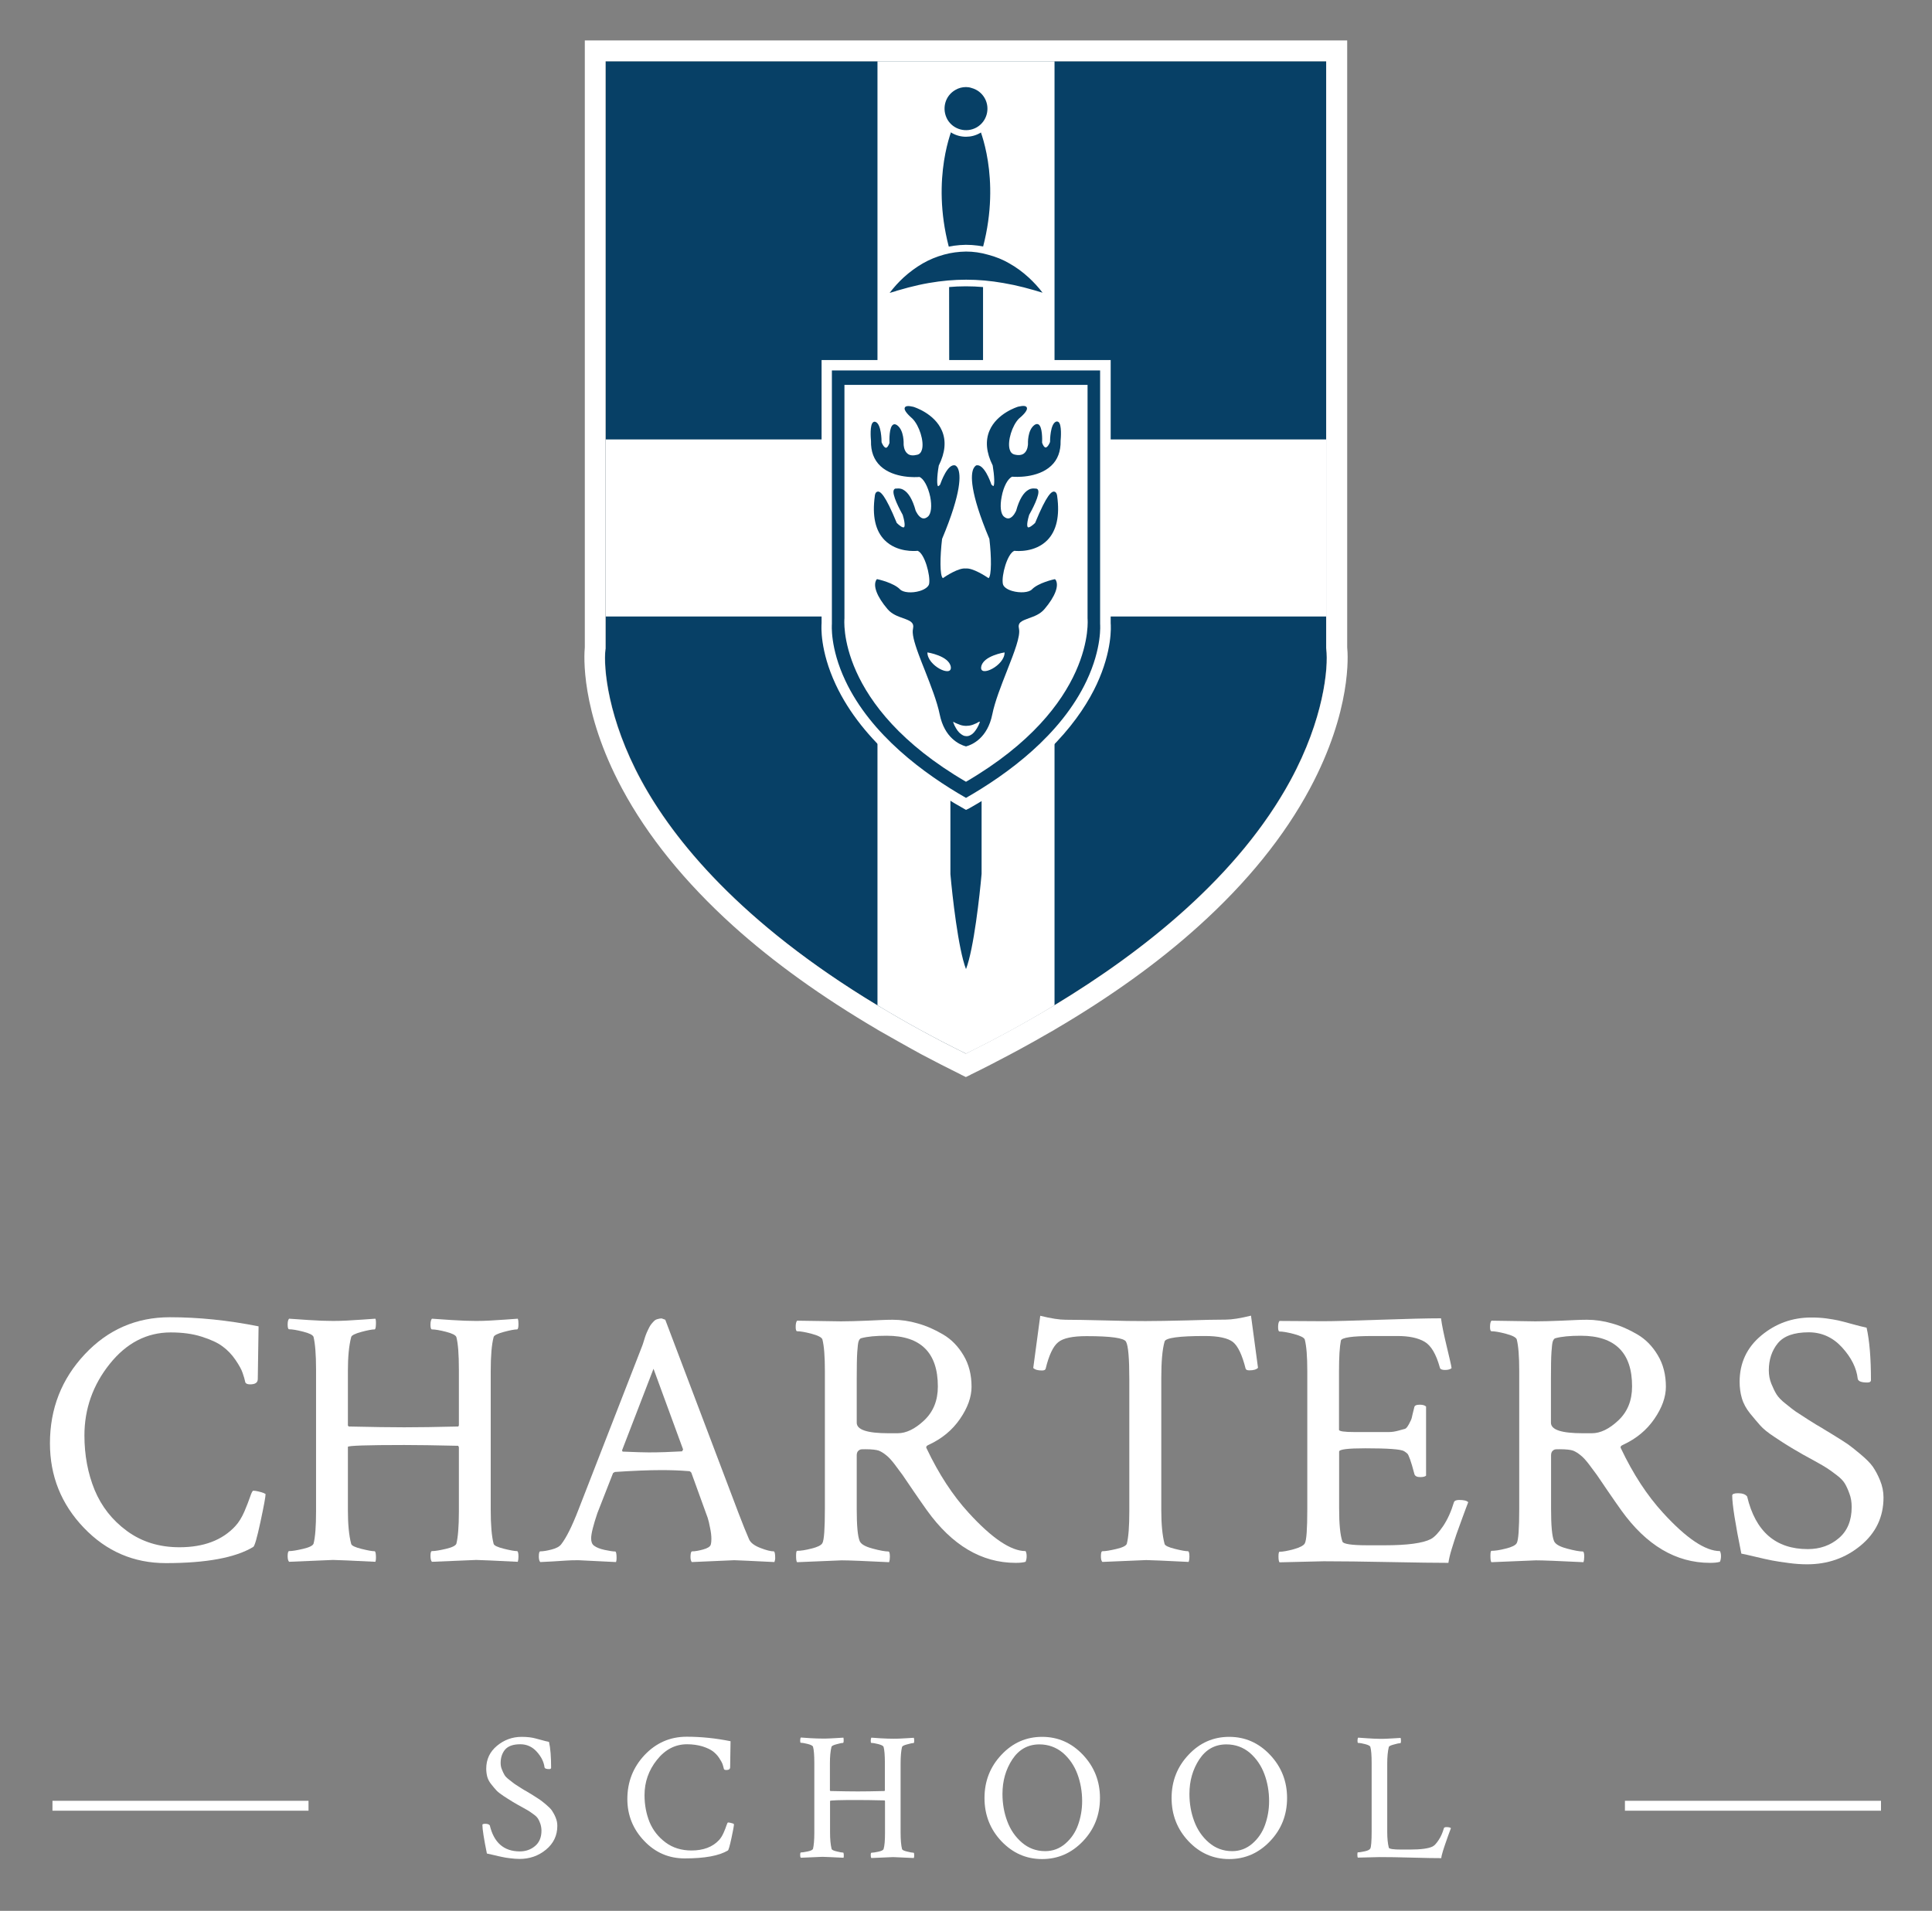 <?xml version="1.0" encoding="utf-8"?>
<!-- Generator: Adobe Illustrator 25.2.0, SVG Export Plug-In . SVG Version: 6.00 Build 0)  -->
<svg version="1.1" id="Layer_1" xmlns="http://www.w3.org/2000/svg" xmlns:xlink="http://www.w3.org/1999/xlink" x="0px" y="0px"
	 viewBox="0 0 146.22 144.63" style="enable-background:new 0 0 146.22 144.63;" xml:space="preserve">
<rect x="0" y="0" width="146.22" height="144.63" fill="#808080" stroke="none"/>
<style type="text/css">
	.st0{fill:#074066;}
	.st1{fill:#FFFFFF;}
	.st2{fill:#FFFFFF;}
</style>
<g>
	<path class="st0" d="M100.38,49.04V4.64H45.84v44.44l-0.01,0.05c-0.16,1.41,0.19,5.29,2.71,9.93c2.9,5.35,9.52,13.26,24.56,20.68
		c8.39-4.14,19.33-11.05,24.56-20.68c2.52-4.64,2.88-8.53,2.71-9.93L100.38,49.04z"/>
	<path class="st1" d="M79.81,33.26V4.64h-13.4v28.62H45.84v13.4h20.57v29.43c2.03,1.23,4.24,2.45,6.7,3.66
		c2.12-1.04,4.39-2.26,6.7-3.66V46.66h20.57v-13.4H79.81z"/>
	<g>
		<g>
			<path class="st1" d="M20.1,113.08c0,0.2-0.13,0.91-0.39,2.12c-0.26,1.21-0.44,1.84-0.55,1.89c-1.35,0.81-3.55,1.22-6.61,1.22
				c-2.43,0-4.5-0.89-6.21-2.68c-1.71-1.79-2.56-3.92-2.56-6.39c0-2.62,0.88-4.86,2.63-6.73c1.75-1.87,3.9-2.81,6.44-2.81
				c2.18,0,4.42,0.23,6.72,0.69c-0.04,2.47-0.06,3.8-0.06,3.98c0,0.28-0.19,0.41-0.58,0.41c-0.18,0-0.3-0.04-0.36-0.14
				c-0.05-0.24-0.12-0.48-0.21-0.73c-0.08-0.25-0.26-0.57-0.53-0.97c-0.27-0.4-0.59-0.74-0.97-1.02c-0.38-0.29-0.91-0.53-1.6-0.75
				s-1.47-0.32-2.34-0.32c-1.81,0-3.35,0.8-4.62,2.39s-1.91,3.4-1.91,5.41c0,1.49,0.26,2.87,0.77,4.12
				c0.52,1.25,1.33,2.29,2.45,3.11c1.12,0.82,2.44,1.23,3.97,1.23c1.83,0,3.24-0.53,4.23-1.6c0.26-0.28,0.48-0.64,0.68-1.09
				c0.19-0.45,0.34-0.83,0.44-1.13c0.1-0.3,0.18-0.46,0.24-0.46c0.11,0,0.24,0.02,0.4,0.06c0.16,0.04,0.28,0.07,0.37,0.11
				L20.1,113.08z"/>
			<path class="st1" d="M34.73,114.41v-4.87l-0.05-0.11c-1.73-0.04-3.1-0.06-4.09-0.06c-2.84,0-4.26,0.05-4.26,0.14v4.78
				c0,1.07,0.08,1.93,0.25,2.57c0.04,0.13,0.29,0.25,0.77,0.37s0.81,0.18,1,0.18c0.05,0,0.09,0.11,0.1,0.33
				c0.01,0.22,0,0.38-0.04,0.47c-1.84-0.09-2.91-0.14-3.21-0.14c-0.09,0-1.2,0.05-3.32,0.14c-0.07-0.07-0.11-0.21-0.11-0.42
				c0-0.26,0.04-0.39,0.11-0.39c0.24,0,0.59-0.06,1.06-0.17c0.47-0.11,0.73-0.24,0.79-0.39c0.13-0.5,0.19-1.32,0.19-2.46v-10.73
				c0-1.14-0.07-1.96-0.19-2.46c-0.05-0.15-0.32-0.28-0.79-0.4c-0.47-0.12-0.83-0.18-1.06-0.18c-0.07,0-0.11-0.12-0.11-0.36
				c0-0.22,0.04-0.37,0.11-0.44c0.24,0.02,0.73,0.05,1.47,0.1s1.36,0.07,1.85,0.07c0.37,0,0.73-0.01,1.08-0.03
				c0.35-0.02,0.73-0.04,1.13-0.07c0.41-0.03,0.74-0.05,1-0.07c0.04,0.07,0.05,0.23,0.04,0.46c-0.01,0.23-0.04,0.35-0.1,0.35
				c-0.18,0-0.52,0.06-1,0.19s-0.74,0.26-0.77,0.39c-0.17,0.65-0.25,1.5-0.25,2.57v4.12l0.06,0.08c1.81,0.04,3.21,0.06,4.2,0.06
				c1.07,0,2.43-0.02,4.09-0.06c0.04-0.04,0.05-0.07,0.05-0.11v-4.2c0-1.14-0.06-1.96-0.19-2.46c-0.06-0.15-0.32-0.28-0.79-0.4
				s-0.83-0.18-1.06-0.18c-0.07,0-0.11-0.12-0.11-0.35s0.04-0.38,0.11-0.46c0.22,0.02,0.71,0.05,1.47,0.1
				c0.75,0.05,1.38,0.07,1.88,0.07c0.35,0,0.7-0.01,1.05-0.03s0.72-0.04,1.12-0.07c0.4-0.03,0.72-0.05,0.98-0.07
				c0.04,0.11,0.05,0.25,0.05,0.42c0,0.26-0.04,0.39-0.11,0.39c-0.18,0-0.52,0.06-1,0.19s-0.74,0.26-0.77,0.39
				c-0.15,0.57-0.22,1.43-0.22,2.57v10.51c0,1.14,0.07,2,0.22,2.57c0.04,0.13,0.29,0.25,0.77,0.37s0.81,0.18,1,0.18
				c0.07,0,0.11,0.14,0.11,0.42c0,0.15-0.02,0.28-0.05,0.39c-1.84-0.09-2.9-0.14-3.15-0.14c-0.11,0-1.23,0.05-3.35,0.14
				c-0.07-0.07-0.11-0.23-0.11-0.46s0.04-0.35,0.11-0.35c0.24,0,0.59-0.06,1.06-0.17s0.73-0.24,0.79-0.39
				C34.66,116.37,34.73,115.55,34.73,114.41z"/>
			<path class="st1" d="M50.35,99.89l5.53,14.6c0.33,0.87,0.6,1.53,0.8,1.99c0.11,0.28,0.4,0.5,0.86,0.68
				c0.46,0.18,0.8,0.26,1.02,0.26c0.07,0,0.11,0.18,0.11,0.53c0,0.07-0.02,0.17-0.06,0.28c-1.84-0.09-2.86-0.14-3.04-0.14
				c-0.02,0-1.09,0.05-3.21,0.14c-0.07-0.07-0.11-0.23-0.1-0.46c0.01-0.23,0.05-0.35,0.12-0.35c0.22,0,0.5-0.05,0.83-0.14
				c0.33-0.09,0.53-0.21,0.58-0.36c0.04-0.15,0.05-0.29,0.05-0.44c0-0.24-0.03-0.52-0.1-0.84c-0.06-0.32-0.12-0.58-0.18-0.76
				l-0.11-0.3l-1.13-3.12c-0.06-0.07-0.11-0.11-0.17-0.11c-0.72-0.06-1.42-0.08-2.1-0.08c-0.96,0-2.13,0.05-3.51,0.14l-0.14,0.08
				l-1.19,3.04c-0.31,0.92-0.47,1.56-0.47,1.91c0,0.26,0.07,0.44,0.22,0.55c0.17,0.13,0.43,0.24,0.8,0.32
				c0.37,0.08,0.64,0.12,0.8,0.12c0.05,0,0.09,0.11,0.1,0.33c0.01,0.22,0,0.38-0.04,0.47c-1.84-0.09-2.79-0.14-2.85-0.14
				c-0.37,0-0.69,0.01-0.97,0.03c-0.28,0.02-0.58,0.04-0.93,0.06c-0.34,0.02-0.67,0.04-0.98,0.05c-0.07-0.07-0.11-0.21-0.11-0.42
				c0-0.26,0.04-0.39,0.11-0.39c0.22,0,0.51-0.05,0.86-0.14c0.35-0.09,0.59-0.22,0.72-0.39c0.39-0.5,0.82-1.36,1.3-2.6l4.81-12.36
				c0.04-0.09,0.09-0.24,0.15-0.44c0.06-0.2,0.11-0.36,0.15-0.46c0.04-0.1,0.09-0.23,0.17-0.39c0.07-0.16,0.14-0.27,0.19-0.35
				c0.05-0.07,0.12-0.16,0.21-0.25c0.08-0.09,0.17-0.16,0.28-0.19s0.22-0.06,0.35-0.06L50.35,99.89z M47.14,109.87
				c0.96,0.04,1.61,0.06,1.96,0.06c0.81,0,1.65-0.03,2.52-0.08l0.08-0.14l-2.24-6.11l-2.38,6.17
				C47.09,109.83,47.11,109.87,47.14,109.87z"/>
			<path class="st1" d="M67.55,99.89c0.63,0,1.26,0.09,1.91,0.28c0.65,0.18,1.28,0.46,1.91,0.83s1.14,0.89,1.55,1.58
				c0.41,0.68,0.61,1.48,0.61,2.38c0,0.77-0.29,1.59-0.87,2.43c-0.58,0.85-1.37,1.5-2.36,1.96c-0.18,0.07-0.24,0.17-0.17,0.28
				c0.92,1.94,1.98,3.56,3.18,4.87c1.77,1.94,3.21,2.9,4.31,2.9c0.06,0.11,0.08,0.24,0.08,0.39c0,0.17-0.03,0.3-0.08,0.42
				c-0.2,0.06-0.45,0.08-0.75,0.08c-2.58,0-4.82-1.33-6.72-3.98c-0.29-0.41-0.63-0.89-1.01-1.45c-0.38-0.56-0.66-0.97-0.83-1.22
				c-0.18-0.25-0.38-0.52-0.61-0.82s-0.43-0.52-0.61-0.66c-0.18-0.15-0.36-0.27-0.57-0.36c-0.2-0.07-0.54-0.11-1.02-0.11
				c-0.15,0-0.26,0-0.33,0.01c-0.07,0.01-0.15,0.05-0.22,0.12c-0.07,0.07-0.11,0.18-0.11,0.33v4.07c0,1.24,0.07,2.04,0.22,2.41
				c0.09,0.24,0.42,0.43,0.98,0.58c0.56,0.15,0.96,0.22,1.2,0.22c0.07,0,0.11,0.13,0.11,0.39c0,0.17-0.02,0.3-0.06,0.42
				c-1.84-0.09-3.04-0.14-3.59-0.14l-3.37,0.14c-0.06-0.05-0.08-0.22-0.08-0.5c0-0.24,0.03-0.36,0.08-0.36
				c0.26,0,0.62-0.05,1.08-0.17c0.46-0.11,0.74-0.25,0.83-0.41c0.13-0.22,0.19-1.09,0.19-2.6v-10.45c0-1.09-0.06-1.88-0.19-2.38
				c-0.06-0.15-0.33-0.29-0.82-0.42c-0.49-0.13-0.85-0.19-1.09-0.19c-0.07,0-0.11-0.11-0.11-0.33c0-0.24,0.04-0.4,0.11-0.47
				l3.32,0.05c0.55,0,1.21-0.02,1.96-0.05S67.02,99.89,67.55,99.89z M67.11,101.1c-0.83,0-1.47,0.06-1.94,0.19
				c-0.07,0.02-0.13,0.09-0.18,0.21c-0.05,0.12-0.08,0.4-0.11,0.83c-0.03,0.43-0.04,1.1-0.04,2v3.35c0,0.54,0.8,0.8,2.41,0.8h0.69
				c0.64,0,1.31-0.32,2-0.97s1.04-1.5,1.04-2.57C70.98,102.39,69.69,101.1,67.11,101.1z"/>
			<path class="st1" d="M83.58,99.94c1.26,0.04,2.3,0.05,3.11,0.05s1.85-0.02,3.12-0.05c1.27-0.04,2.26-0.06,2.96-0.06
				c0.46,0,1.1-0.1,1.91-0.3l0.53,3.95c-0.13,0.13-0.35,0.19-0.66,0.19c-0.17,0-0.26-0.05-0.28-0.14c-0.26-1.03-0.58-1.7-0.95-2
				c-0.38-0.3-1.09-0.46-2.14-0.46c-1.95,0-2.97,0.14-3.04,0.42c-0.17,0.59-0.25,1.51-0.25,2.77v9.98c0,1.07,0.08,1.93,0.25,2.57
				c0.04,0.13,0.29,0.25,0.77,0.37s0.81,0.18,1,0.18c0.07,0,0.11,0.14,0.11,0.42c0,0.15-0.02,0.28-0.06,0.39
				c-1.84-0.09-2.91-0.14-3.21-0.14c-0.09,0-1.2,0.05-3.32,0.14c-0.07-0.07-0.11-0.21-0.11-0.42c0-0.26,0.04-0.39,0.11-0.39
				c0.24,0,0.59-0.06,1.06-0.17c0.47-0.11,0.73-0.24,0.79-0.39c0.13-0.5,0.19-1.32,0.19-2.46V104.4c0-1.6-0.08-2.55-0.25-2.85
				c-0.15-0.28-1.14-0.42-2.99-0.42c-1.05,0-1.77,0.15-2.14,0.46c-0.38,0.3-0.7,0.97-0.95,2c-0.02,0.09-0.11,0.14-0.28,0.14
				c-0.31,0-0.53-0.06-0.66-0.19l0.53-3.95c0.81,0.2,1.45,0.3,1.91,0.3C81.33,99.89,82.31,99.91,83.58,99.94z"/>
			<path class="st1" d="M100.13,100c0.83,0,2.27-0.04,4.31-0.11c2.05-0.07,3.59-0.11,4.62-0.11c0.07,0.54,0.22,1.24,0.43,2.12
				c0.21,0.88,0.34,1.42,0.37,1.65c-0.09,0.09-0.26,0.14-0.5,0.14c-0.24,0-0.37-0.06-0.39-0.19c-0.28-1.01-0.66-1.66-1.16-1.95
				c-0.5-0.29-1.18-0.43-2.05-0.43h-1.85c-1.59,0-2.4,0.12-2.43,0.36c-0.09,0.44-0.14,1.22-0.14,2.32v4.42
				c0,0.11,0.4,0.17,1.19,0.17H104c0.52,0,0.89,0,1.12,0c0.23,0,0.47-0.04,0.73-0.11c0.26-0.07,0.42-0.12,0.5-0.14
				c0.07-0.02,0.17-0.14,0.29-0.36c0.12-0.22,0.19-0.38,0.21-0.48c0.02-0.1,0.08-0.36,0.19-0.79c0.02-0.13,0.16-0.19,0.42-0.19
				c0.22,0,0.38,0.05,0.47,0.14v5.23c-0.07,0.07-0.22,0.11-0.44,0.11c-0.24,0-0.39-0.07-0.44-0.22c-0.13-0.5-0.24-0.87-0.33-1.12
				c-0.09-0.25-0.16-0.4-0.21-0.44c-0.05-0.04-0.12-0.11-0.24-0.18c-0.24-0.15-1.22-0.22-2.93-0.22c-1.33,0-1.99,0.08-1.99,0.25
				v4.29c0,1.2,0.08,2.04,0.25,2.52c0.06,0.18,0.68,0.28,1.88,0.28h1.33c1.71,0,2.88-0.16,3.48-0.47c0.28-0.15,0.58-0.47,0.93-0.98
				c0.34-0.51,0.61-1.11,0.82-1.81c0.04-0.11,0.17-0.17,0.39-0.17c0.35,0,0.58,0.05,0.69,0.17c-0.09,0.24-0.24,0.62-0.43,1.15
				c-0.19,0.53-0.35,0.95-0.46,1.27c-0.11,0.32-0.23,0.7-0.36,1.12c-0.13,0.42-0.21,0.77-0.25,1.05c-0.94,0-2.42-0.02-4.45-0.06
				c-2.03-0.04-3.69-0.06-4.98-0.06l-3.35,0.08c-0.05-0.05-0.08-0.2-0.08-0.44c0-0.24,0.03-0.36,0.08-0.36
				c0.24,0,0.59-0.06,1.07-0.19c0.47-0.13,0.75-0.28,0.84-0.44c0.13-0.22,0.19-1.09,0.19-2.6v-10.45c0-1.09-0.06-1.88-0.19-2.38
				c-0.05-0.15-0.33-0.29-0.82-0.42c-0.49-0.13-0.85-0.19-1.09-0.19c-0.07,0-0.11-0.11-0.11-0.33c0-0.24,0.04-0.4,0.11-0.47
				C97.8,99.98,98.89,100,100.13,100z"/>
			<path class="st1" d="M120.1,99.89c0.63,0,1.26,0.09,1.91,0.28c0.65,0.18,1.28,0.46,1.91,0.83s1.14,0.89,1.55,1.58
				c0.41,0.68,0.61,1.48,0.61,2.38c0,0.77-0.29,1.59-0.87,2.43c-0.58,0.85-1.37,1.5-2.36,1.96c-0.18,0.07-0.24,0.17-0.17,0.28
				c0.92,1.94,1.98,3.56,3.18,4.87c1.77,1.94,3.21,2.9,4.31,2.9c0.06,0.11,0.08,0.24,0.08,0.39c0,0.17-0.03,0.3-0.08,0.42
				c-0.2,0.06-0.45,0.08-0.75,0.08c-2.58,0-4.82-1.33-6.72-3.98c-0.29-0.41-0.63-0.89-1.01-1.45c-0.38-0.56-0.66-0.97-0.83-1.22
				c-0.18-0.25-0.38-0.52-0.61-0.82s-0.43-0.52-0.61-0.66c-0.18-0.15-0.36-0.27-0.57-0.36c-0.2-0.07-0.54-0.11-1.02-0.11
				c-0.15,0-0.26,0-0.33,0.01c-0.07,0.01-0.15,0.05-0.22,0.12c-0.07,0.07-0.11,0.18-0.11,0.33v4.07c0,1.24,0.07,2.04,0.22,2.41
				c0.09,0.24,0.42,0.43,0.98,0.58c0.56,0.15,0.96,0.22,1.2,0.22c0.07,0,0.11,0.13,0.11,0.39c0,0.17-0.02,0.3-0.06,0.42
				c-1.84-0.09-3.04-0.14-3.59-0.14l-3.37,0.14c-0.06-0.05-0.08-0.22-0.08-0.5c0-0.24,0.03-0.36,0.08-0.36
				c0.26,0,0.62-0.05,1.08-0.17c0.46-0.11,0.74-0.25,0.83-0.41c0.13-0.22,0.19-1.09,0.19-2.6v-10.45c0-1.09-0.06-1.88-0.19-2.38
				c-0.06-0.15-0.33-0.29-0.82-0.42c-0.49-0.13-0.85-0.19-1.09-0.19c-0.07,0-0.11-0.11-0.11-0.33c0-0.24,0.04-0.4,0.11-0.47
				l3.32,0.05c0.55,0,1.21-0.02,1.96-0.05S119.56,99.89,120.1,99.89z M119.65,101.1c-0.83,0-1.47,0.06-1.94,0.19
				c-0.07,0.02-0.13,0.09-0.18,0.21c-0.05,0.12-0.08,0.4-0.11,0.83c-0.03,0.43-0.04,1.1-0.04,2v3.35c0,0.54,0.8,0.8,2.41,0.8h0.69
				c0.64,0,1.31-0.32,2-0.97s1.04-1.5,1.04-2.57C123.53,102.39,122.23,101.1,119.65,101.1z"/>
			<path class="st1" d="M131.66,104.59c0-1.42,0.54-2.59,1.63-3.5c1.09-0.91,2.35-1.37,3.79-1.37c0.41,0,0.79,0.02,1.15,0.07
				s0.65,0.1,0.89,0.15c0.23,0.05,0.56,0.14,1,0.26c0.43,0.12,0.82,0.22,1.15,0.29c0.22,0.98,0.33,2.29,0.33,3.96
				c0,0.13-0.09,0.19-0.28,0.19c-0.44,0-0.68-0.09-0.72-0.28c-0.09-0.81-0.48-1.6-1.18-2.37c-0.69-0.76-1.54-1.15-2.53-1.15
				c-1.11,0-1.89,0.28-2.34,0.83c-0.45,0.55-0.68,1.24-0.68,2.05c0,0.35,0.06,0.69,0.19,1.01s0.26,0.59,0.39,0.8
				s0.36,0.46,0.71,0.73c0.34,0.28,0.59,0.47,0.75,0.58c0.16,0.11,0.47,0.31,0.94,0.61c0.47,0.3,0.77,0.48,0.9,0.55
				c0.09,0.05,0.42,0.25,0.97,0.59c0.55,0.34,0.93,0.58,1.13,0.72c0.2,0.14,0.52,0.39,0.95,0.75c0.43,0.36,0.75,0.68,0.94,0.95
				c0.19,0.28,0.38,0.62,0.55,1.04c0.17,0.42,0.26,0.84,0.26,1.29c0,1.48-0.58,2.69-1.73,3.64c-1.15,0.95-2.5,1.42-4.05,1.42
				c-0.44,0-0.91-0.03-1.41-0.1c-0.5-0.06-0.91-0.13-1.24-0.19s-0.75-0.16-1.26-0.28c-0.51-0.12-0.86-0.2-1.07-0.24
				c-0.46-2.27-0.69-3.73-0.69-4.4c0-0.11,0.15-0.17,0.44-0.17c0.33,0,0.56,0.08,0.69,0.25c0.63,2.65,2.16,3.98,4.59,3.98
				c0.92,0,1.71-0.28,2.35-0.83c0.65-0.55,0.97-1.34,0.97-2.35c0-0.37-0.05-0.71-0.17-1.02c-0.11-0.31-0.23-0.57-0.35-0.77
				c-0.12-0.2-0.33-0.42-0.64-0.65c-0.3-0.23-0.54-0.4-0.71-0.51c-0.17-0.11-0.47-0.29-0.91-0.53c-0.44-0.24-0.75-0.41-0.91-0.5
				c-0.54-0.31-0.91-0.53-1.12-0.66c-0.21-0.13-0.56-0.35-1.05-0.68c-0.49-0.32-0.84-0.61-1.06-0.86c-0.22-0.25-0.48-0.55-0.77-0.91
				s-0.5-0.74-0.62-1.15C131.72,105.46,131.66,105.03,131.66,104.59z"/>
		</g>
		<g>
			<g>
				<g>
					<path class="st1" d="M36.8,133.87c0-0.7,0.27-1.28,0.81-1.73c0.54-0.45,1.16-0.68,1.87-0.68c0.2,0,0.39,0.01,0.57,0.03
						c0.18,0.02,0.32,0.05,0.44,0.08c0.11,0.03,0.28,0.07,0.49,0.13c0.21,0.06,0.4,0.11,0.57,0.14c0.11,0.48,0.16,1.13,0.16,1.96
						c0,0.06-0.05,0.1-0.14,0.1c-0.22,0-0.34-0.04-0.36-0.14c-0.05-0.4-0.24-0.79-0.58-1.17c-0.34-0.38-0.76-0.57-1.25-0.57
						c-0.55,0-0.93,0.14-1.16,0.41c-0.22,0.27-0.33,0.61-0.33,1.01c0,0.17,0.03,0.34,0.1,0.5c0.06,0.16,0.13,0.29,0.19,0.4
						c0.06,0.11,0.18,0.23,0.35,0.36c0.17,0.14,0.29,0.23,0.37,0.29c0.08,0.05,0.23,0.16,0.46,0.3c0.23,0.15,0.38,0.24,0.45,0.27
						c0.04,0.03,0.21,0.13,0.48,0.29c0.27,0.17,0.46,0.29,0.56,0.36c0.1,0.07,0.26,0.19,0.47,0.37c0.21,0.18,0.37,0.33,0.46,0.47
						s0.19,0.31,0.27,0.51c0.09,0.21,0.13,0.42,0.13,0.64c0,0.73-0.29,1.33-0.86,1.8c-0.57,0.47-1.24,0.7-2,0.7
						c-0.22,0-0.45-0.02-0.7-0.05s-0.45-0.06-0.62-0.1c-0.16-0.03-0.37-0.08-0.62-0.14c-0.25-0.06-0.43-0.1-0.53-0.12
						c-0.23-1.12-0.34-1.85-0.34-2.17c0-0.05,0.07-0.08,0.22-0.08c0.16,0,0.28,0.04,0.34,0.12c0.31,1.31,1.07,1.97,2.27,1.97
						c0.46,0,0.84-0.14,1.16-0.41c0.32-0.27,0.48-0.66,0.48-1.16c0-0.18-0.03-0.35-0.08-0.51c-0.05-0.15-0.11-0.28-0.17-0.38
						c-0.06-0.1-0.16-0.21-0.31-0.32c-0.15-0.11-0.27-0.2-0.35-0.25s-0.23-0.14-0.45-0.26c-0.22-0.12-0.37-0.2-0.45-0.25
						c-0.27-0.15-0.45-0.26-0.55-0.33c-0.1-0.06-0.28-0.17-0.52-0.33c-0.24-0.16-0.42-0.3-0.53-0.42s-0.24-0.27-0.38-0.45
						c-0.15-0.18-0.25-0.37-0.31-0.57C36.83,134.3,36.8,134.09,36.8,133.87z"/>
				</g>
				<g>
					<path class="st1" d="M55.55,138.07c0,0.1-0.06,0.45-0.19,1.05c-0.13,0.6-0.22,0.91-0.27,0.94c-0.67,0.4-1.75,0.6-3.27,0.6
						c-1.2,0-2.23-0.44-3.07-1.33c-0.84-0.88-1.27-1.94-1.27-3.16c0-1.29,0.43-2.4,1.3-3.33c0.87-0.92,1.93-1.39,3.19-1.39
						c1.08,0,2.18,0.11,3.32,0.34c-0.02,1.22-0.03,1.88-0.03,1.97c0,0.14-0.1,0.21-0.29,0.21c-0.09,0-0.15-0.02-0.18-0.07
						c-0.03-0.12-0.06-0.24-0.1-0.36s-0.13-0.28-0.26-0.48c-0.13-0.2-0.29-0.36-0.48-0.51c-0.19-0.14-0.45-0.26-0.79-0.37
						c-0.34-0.1-0.73-0.16-1.16-0.16c-0.89,0-1.65,0.39-2.28,1.18c-0.63,0.79-0.94,1.68-0.94,2.67c0,0.74,0.13,1.42,0.38,2.04
						c0.26,0.62,0.66,1.13,1.21,1.54c0.55,0.41,1.21,0.61,1.96,0.61c0.9,0,1.6-0.26,2.09-0.79c0.13-0.14,0.24-0.32,0.34-0.54
						c0.1-0.22,0.17-0.41,0.22-0.56c0.05-0.15,0.09-0.23,0.12-0.23c0.05,0,0.12,0.01,0.2,0.03c0.08,0.02,0.14,0.04,0.18,0.05
						L55.55,138.07z"/>
				</g>
				<g>
					<path class="st1" d="M66.98,138.73v-2.41l-0.03-0.05c-0.86-0.02-1.53-0.03-2.02-0.03c-1.4,0-2.11,0.02-2.11,0.07v2.37
						c0,0.53,0.04,0.95,0.12,1.27c0.02,0.06,0.15,0.13,0.38,0.18c0.24,0.06,0.4,0.09,0.49,0.09c0.03,0,0.04,0.05,0.05,0.16
						c0,0.11,0,0.19-0.02,0.23c-0.91-0.04-1.44-0.07-1.59-0.07c-0.05,0-0.59,0.02-1.64,0.07c-0.04-0.04-0.05-0.1-0.05-0.21
						c0-0.13,0.02-0.19,0.05-0.19c0.12,0,0.29-0.03,0.53-0.08s0.36-0.12,0.39-0.19c0.06-0.25,0.1-0.65,0.1-1.22v-5.3
						c0-0.56-0.03-0.97-0.1-1.22c-0.03-0.07-0.16-0.14-0.39-0.2c-0.23-0.06-0.41-0.09-0.53-0.09c-0.04,0-0.05-0.06-0.05-0.18
						c0-0.11,0.02-0.18,0.05-0.22c0.12,0.01,0.36,0.03,0.72,0.05c0.36,0.02,0.67,0.03,0.92,0.03c0.18,0,0.36,0,0.53-0.01
						c0.17-0.01,0.36-0.02,0.56-0.03s0.36-0.02,0.49-0.03c0.02,0.04,0.02,0.11,0.02,0.23c0,0.11-0.02,0.17-0.05,0.17
						c-0.09,0-0.25,0.03-0.49,0.1c-0.24,0.06-0.36,0.13-0.38,0.19c-0.08,0.32-0.12,0.74-0.12,1.27v2.04l0.03,0.04
						c0.89,0.02,1.59,0.03,2.08,0.03c0.53,0,1.2-0.01,2.02-0.03c0.02-0.02,0.03-0.04,0.03-0.05v-2.08c0-0.56-0.03-0.97-0.1-1.22
						c-0.03-0.07-0.16-0.14-0.39-0.2c-0.23-0.06-0.41-0.09-0.53-0.09c-0.04,0-0.05-0.06-0.05-0.17c0-0.11,0.02-0.19,0.05-0.23
						c0.11,0.01,0.35,0.03,0.72,0.05c0.37,0.02,0.68,0.03,0.93,0.03c0.17,0,0.35,0,0.52-0.01c0.17-0.01,0.36-0.02,0.55-0.03
						c0.2-0.01,0.36-0.02,0.49-0.03c0.02,0.05,0.03,0.12,0.03,0.21c0,0.13-0.02,0.19-0.05,0.19c-0.09,0-0.25,0.03-0.49,0.1
						c-0.24,0.06-0.36,0.13-0.38,0.19c-0.07,0.28-0.11,0.71-0.11,1.27v5.2c0,0.57,0.04,0.99,0.11,1.27
						c0.02,0.06,0.15,0.13,0.38,0.18c0.24,0.06,0.4,0.09,0.49,0.09c0.04,0,0.05,0.07,0.05,0.21c0,0.07-0.01,0.14-0.03,0.19
						c-0.91-0.04-1.43-0.07-1.56-0.07c-0.05,0-0.61,0.02-1.65,0.07c-0.04-0.04-0.05-0.11-0.05-0.23c0-0.11,0.02-0.17,0.05-0.17
						c0.12,0,0.29-0.03,0.53-0.08s0.36-0.12,0.39-0.19C66.95,139.7,66.98,139.29,66.98,138.73z"/>
				</g>
				<g>
					<path class="st1" d="M75.79,139.36c-0.85-0.9-1.28-1.99-1.28-3.27c0-1.28,0.43-2.37,1.28-3.27c0.85-0.91,1.88-1.36,3.08-1.36
						s2.23,0.45,3.09,1.36c0.86,0.91,1.29,2,1.29,3.27c0,1.28-0.43,2.37-1.29,3.27c-0.86,0.9-1.89,1.35-3.09,1.35
						S76.65,140.26,75.79,139.36z M78.67,132.03c-0.87,0-1.55,0.38-2.05,1.13c-0.5,0.76-0.75,1.63-0.75,2.62
						c0,0.73,0.12,1.42,0.36,2.06c0.24,0.65,0.61,1.19,1.11,1.62c0.5,0.43,1.09,0.65,1.76,0.65c0.58,0,1.09-0.19,1.53-0.57
						c0.44-0.38,0.76-0.85,0.96-1.41s0.31-1.16,0.31-1.8c0-0.73-0.12-1.42-0.36-2.06c-0.24-0.64-0.61-1.18-1.11-1.61
						C79.93,132.25,79.34,132.03,78.67,132.03z"/>
				</g>
				<g>
					<path class="st1" d="M89.95,139.36c-0.85-0.9-1.28-1.99-1.28-3.27c0-1.28,0.43-2.37,1.28-3.27c0.85-0.91,1.88-1.36,3.08-1.36
						s2.23,0.45,3.09,1.36c0.86,0.91,1.29,2,1.29,3.27c0,1.28-0.43,2.37-1.29,3.27c-0.86,0.9-1.89,1.35-3.09,1.35
						S90.8,140.26,89.95,139.36z M92.82,132.03c-0.87,0-1.55,0.38-2.05,1.13c-0.5,0.76-0.75,1.63-0.75,2.62
						c0,0.73,0.12,1.42,0.36,2.06c0.24,0.65,0.61,1.19,1.11,1.62c0.5,0.43,1.09,0.65,1.76,0.65c0.58,0,1.09-0.19,1.53-0.57
						c0.44-0.38,0.76-0.85,0.96-1.41s0.31-1.16,0.31-1.8c0-0.73-0.12-1.42-0.36-2.06c-0.24-0.64-0.61-1.18-1.11-1.61
						C94.09,132.25,93.5,132.03,92.82,132.03z"/>
				</g>
				<g>
					<path class="st1" d="M104.42,131.61c0.18,0,0.36,0,0.53-0.01c0.17-0.01,0.36-0.02,0.56-0.03c0.2-0.01,0.36-0.02,0.49-0.03
						c0.02,0.05,0.03,0.12,0.03,0.21c0,0.13-0.02,0.19-0.05,0.19c-0.09,0-0.26,0.03-0.49,0.1c-0.24,0.06-0.37,0.13-0.38,0.19
						c-0.08,0.32-0.12,0.74-0.12,1.27v5.15c0,0.48,0.04,0.88,0.12,1.2c0.03,0.09,0.34,0.14,0.93,0.14h0.66
						c0.85,0,1.42-0.08,1.72-0.23c0.14-0.07,0.29-0.23,0.46-0.49c0.17-0.25,0.3-0.55,0.4-0.9c0.02-0.05,0.08-0.08,0.19-0.08
						c0.17,0,0.29,0.03,0.34,0.08c-0.05,0.12-0.12,0.31-0.21,0.57s-0.17,0.47-0.22,0.63c-0.05,0.16-0.12,0.34-0.18,0.55
						c-0.06,0.21-0.11,0.38-0.12,0.52c-0.47,0-1.21-0.01-2.22-0.04c-1.01-0.03-1.82-0.04-2.44-0.04l-1.65,0.04
						c-0.03-0.03-0.04-0.1-0.04-0.22c0-0.12,0.01-0.18,0.04-0.18c0.13,0,0.3-0.03,0.53-0.08c0.23-0.05,0.36-0.12,0.41-0.21
						c0.06-0.11,0.1-0.54,0.1-1.29v-5.17c0-0.58-0.03-1-0.1-1.24c-0.03-0.07-0.16-0.14-0.39-0.2c-0.23-0.06-0.41-0.09-0.53-0.09
						c-0.04,0-0.05-0.06-0.05-0.18c0-0.11,0.02-0.18,0.05-0.22c0.12,0.01,0.36,0.03,0.72,0.05
						C103.87,131.59,104.17,131.61,104.42,131.61z"/>
				</g>
			</g>
			<g>
				<rect x="3.97" y="136.3" class="st1" width="19.38" height="0.75"/>
			</g>
			<g>
				<rect x="122.98" y="136.3" class="st1" width="19.38" height="0.75"/>
			</g>
		</g>
	</g>
	<g>
		<g>
			<path class="st0" d="M74.61,29.13c0.02-0.29,0.03-0.46,0.03-0.46v-8.89h-3.07v8.89c0,0,0.01,0.17,0.03,0.46H74.61z"/>
			<path class="st2" d="M74.85,29.38h-3.47l-0.05-0.69l0-9.16h3.57v9.14L74.85,29.38z M71.84,28.88h2.54l0.02-0.22l0-8.63h-2.57
				L71.84,28.88z"/>
		</g>
	</g>
	<g>
		<g>
			<path class="st0" d="M74.54,59.99v6.17c0,0-0.56,6.5-1.43,7.75c-0.87-1.25-1.43-7.75-1.43-7.75v-6.17"/>
			<path class="st2" d="M73.11,74.35l-0.21-0.29c-0.9-1.29-1.45-7.6-1.47-7.87l0-6.2h0.5v6.17c0.14,1.59,0.59,5.67,1.18,7.19
				c0.59-1.52,1.04-5.61,1.18-7.21l0-6.15h0.5v6.17c-0.02,0.29-0.57,6.6-1.48,7.89L73.11,74.35z"/>
		</g>
	</g>
	<g>
		<path class="st0" d="M83.65,47.19V27.65H73.11H62.57v19.54c0,0-0.78,7.29,10.54,13.66C84.43,54.48,83.65,47.19,83.65,47.19z"/>
		<path class="st2" d="M73.11,61.3l-0.19-0.11c-3.28-1.84-7.62-4.97-9.68-9.4c-1.19-2.56-1.08-4.39-1.06-4.63V27.25h21.88v19.92
			c0.02,0.24,0.13,2.07-1.06,4.63c-1.14,2.44-3.74,6.06-9.68,9.4L73.11,61.3z M62.96,28.04v19.17l0,0.02c0,0.02-0.16,1.79,1.02,4.29
			c1.94,4.12,6,7.08,9.13,8.87c3.13-1.79,7.19-4.75,9.13-8.87c1.18-2.5,1.02-4.27,1.02-4.29l0-0.04V28.04H62.96z"/>
	</g>
	<g>
		<path class="st2" d="M82.31,46.81V29.13h-9.2h-9.2v17.68c0,0-0.68,6.6,9.2,12.36C82.99,53.4,82.31,46.81,82.31,46.81z"/>
	</g>
	<g>
		<g>
			<path class="st0" d="M74.3,19.92c2.05-6.08,0-10.46,0-10.46c-1.27-0.84-2.38,0-2.38,0s-2.05,4.37,0,10.46H74.3z"/>
			<path class="st2" d="M74.48,20.17h-2.74L71.69,20c-2.06-6.11-0.07-10.46,0.01-10.64l0.08-0.09c0.43-0.33,1.54-0.75,2.67-0.01
				L74.5,9.3l0.03,0.06c0.08,0.18,2.07,4.53,0.01,10.64L74.48,20.17z M72.1,19.67h2.01c1.77-5.43,0.21-9.49-0.02-10.04
				c-0.95-0.59-1.77-0.14-1.98,0C71.9,10.17,70.33,14.23,72.1,19.67z"/>
		</g>
	</g>
	<g>
		<g>
			<path class="st0" d="M76.61,36.08c0.2,0.02,1.92,0.13,2.94-0.82c0.5-0.46,0.74-1.11,0.72-1.9c0.02-0.2,0.1-1.23-0.16-1.42
				c-0.06-0.04-0.13-0.05-0.2-0.02c-0.42,0.19-0.44,1.37-0.44,1.53c-0.02,0.08-0.18,0.41-0.33,0.42c-0.09,0-0.19-0.13-0.27-0.36
				c0.01-0.24,0.03-1.22-0.28-1.39c-0.06-0.03-0.16-0.05-0.29,0.04c-0.55,0.39-0.5,1.41-0.5,1.45c0,0,0,0.48-0.3,0.71
				c-0.17,0.13-0.42,0.16-0.73,0.08c-0.18-0.05-0.3-0.18-0.36-0.4c-0.17-0.62,0.19-1.8,0.71-2.32c0.22-0.18,0.7-0.61,0.59-0.84
				c-0.06-0.13-0.26-0.15-0.65-0.06c-0.07,0.02-1.61,0.5-2.17,1.81c-0.33,0.77-0.25,1.66,0.24,2.64c0.13,0.77,0.16,1.51,0.05,1.56
				c0,0-0.04,0-0.15-0.12c-0.07-0.22-0.55-1.56-1.13-1.45c-0.01,0-0.13,0.05-0.23,0.26c-0.2,0.44-0.3,1.72,1.21,5.31
				c0.16,1.35,0.17,2.79-0.06,2.97c-0.21-0.14-1.2-0.79-1.73-0.73c-0.53-0.07-1.52,0.58-1.73,0.73c-0.24-0.18-0.22-1.62-0.06-2.97
				c1.51-3.6,1.4-4.87,1.21-5.31c-0.09-0.21-0.21-0.25-0.24-0.26c-0.56-0.11-1.04,1.24-1.12,1.46c-0.11,0.13-0.15,0.12-0.15,0.12
				c-0.1-0.04-0.1-0.71,0.05-1.56c0.49-0.99,0.57-1.87,0.24-2.64c-0.56-1.31-2.1-1.79-2.17-1.81c-0.38-0.09-0.58-0.07-0.64,0.06
				c-0.11,0.23,0.38,0.66,0.58,0.84c0.52,0.53,0.89,1.71,0.72,2.33c-0.06,0.22-0.18,0.36-0.36,0.4c-0.31,0.08-0.56,0.06-0.73-0.08
				c-0.3-0.23-0.3-0.71-0.3-0.71c0-0.04,0.05-1.06-0.5-1.45c-0.13-0.09-0.23-0.08-0.29-0.04c-0.31,0.17-0.29,1.15-0.28,1.39
				c-0.09,0.24-0.19,0.37-0.27,0.36c-0.15-0.01-0.3-0.33-0.33-0.42c0-0.17-0.02-1.35-0.44-1.53c-0.07-0.03-0.14-0.03-0.2,0.02
				c-0.26,0.19-0.18,1.21-0.16,1.41c-0.02,0.8,0.22,1.44,0.72,1.91c1.02,0.95,2.74,0.84,2.94,0.82c0.32,0.11,0.66,0.74,0.82,1.49
				c0.14,0.7,0.08,1.29-0.17,1.51c-0.14,0.12-0.27,0.16-0.4,0.13c-0.32-0.08-0.53-0.58-0.53-0.58c-0.23-0.84-0.55-1.38-0.95-1.59
				c-0.23-0.12-0.42-0.09-0.48-0.08c-0.12-0.02-0.18,0.03-0.21,0.08c-0.22,0.31,0.5,1.62,0.66,1.91c0.24,0.81,0.12,0.93,0.09,0.94
				c-0.09,0.05-0.34-0.13-0.54-0.33c-0.9-2.19-1.25-2.4-1.45-2.37c-0.19,0.03-0.21,0.31-0.21,0.33c-0.21,1.51,0.04,2.64,0.75,3.35
				c0.93,0.93,2.3,0.82,2.49,0.8c0.53,0.2,0.98,1.87,0.87,2.5c-0.04,0.21-0.31,0.42-0.71,0.54c-0.59,0.18-1.26,0.12-1.49-0.12
				c-0.48-0.5-1.66-0.76-1.71-0.77c-0.03-0.01-0.07,0.01-0.08,0.04c-0.28,0.45,0.04,1.28,0.84,2.22c0.33,0.39,0.78,0.55,1.18,0.69
				c0.56,0.2,0.85,0.33,0.75,0.8c-0.08,0.34,0.05,0.92,0.43,1.95c0.14,0.38,0.3,0.79,0.47,1.21c0.45,1.15,0.92,2.34,1.12,3.32
				c0.36,1.78,1.5,2.29,1.97,2.42c0.01,0,0.01,0,0.02,0s0.01,0,0.02,0c0.47-0.13,1.61-0.64,1.97-2.42c0.2-0.99,0.67-2.17,1.12-3.32
				c0.55-1.4,1.02-2.6,0.9-3.16c-0.11-0.47,0.18-0.59,0.75-0.8c0.4-0.14,0.85-0.3,1.18-0.69c0.81-0.95,1.12-1.78,0.84-2.22
				c-0.02-0.03-0.05-0.04-0.08-0.04c-0.05,0.01-1.23,0.27-1.71,0.77c-0.23,0.24-0.9,0.29-1.49,0.12c-0.41-0.12-0.67-0.32-0.71-0.54
				c-0.12-0.63,0.34-2.3,0.87-2.5c0.19,0.02,1.56,0.14,2.49-0.8c0.7-0.71,0.96-1.84,0.75-3.34c0-0.03-0.03-0.31-0.22-0.34
				c-0.19-0.03-0.55,0.18-1.45,2.37c-0.17,0.17-0.45,0.38-0.54,0.33c-0.03-0.02-0.15-0.13,0.09-0.94c0.16-0.28,0.88-1.59,0.66-1.91
				c-0.03-0.05-0.09-0.09-0.21-0.08c-0.06-0.01-0.25-0.04-0.48,0.08c-0.4,0.21-0.72,0.75-0.95,1.58c0,0.01-0.21,0.51-0.53,0.59
				c-0.13,0.03-0.26-0.01-0.4-0.13c-0.25-0.21-0.31-0.8-0.17-1.51C75.95,36.82,76.29,36.2,76.61,36.08z"/>
		</g>
		<g>
			<g>
				<g>
					<path class="st2" d="M76.03,49.38c0,0-1.63,0.25-1.77,1.09S76.05,50.38,76.03,49.38z"/>
				</g>
				<g>
					<path class="st2" d="M70.19,49.38c0,0,1.63,0.25,1.77,1.09C72.08,51.32,70.17,50.38,70.19,49.38z"/>
				</g>
			</g>
			<g>
				<path class="st2" d="M72.14,54.63c0.03,0.01,0.05,0.02,0.08,0.04c0.02,0.01,0.05,0.02,0.07,0.04c0.02,0.01,0.05,0.02,0.07,0.03
					l0.07,0.03c0.09,0.04,0.17,0.07,0.25,0.1c0.16,0.05,0.3,0.07,0.45,0.07c0.14,0,0.29-0.02,0.45-0.07
					c0.08-0.03,0.16-0.06,0.25-0.1l0.07-0.03c0.02-0.01,0.04-0.02,0.07-0.04c0.02-0.01,0.05-0.03,0.07-0.04
					c0.02-0.01,0.05-0.03,0.08-0.04l0.01,0c0.01,0,0.02,0.01,0.02,0.03c0,0.01,0,0.02,0,0.03c-0.06,0.16-0.13,0.31-0.21,0.44
					c-0.08,0.13-0.16,0.24-0.24,0.33c-0.09,0.09-0.18,0.16-0.27,0.2c-0.09,0.05-0.18,0.07-0.28,0.07c-0.09,0-0.19-0.02-0.28-0.07
					c-0.09-0.05-0.18-0.11-0.27-0.2c-0.09-0.09-0.17-0.2-0.24-0.32c-0.08-0.13-0.15-0.27-0.21-0.44c-0.01-0.01-0.01-0.04,0-0.05
					C72.12,54.63,72.12,54.63,72.14,54.63L72.14,54.63z"/>
			</g>
		</g>
	</g>
	<g>
		<g>
			<path class="st0" d="M79.18,22.48c-0.17-0.04-0.33-0.09-0.48-0.13c-0.15-0.04-0.3-0.08-0.45-0.13c-0.15-0.04-0.29-0.08-0.43-0.12
				l-0.41-0.11c-0.54-0.14-1.04-0.24-1.53-0.33c-0.97-0.16-1.87-0.24-2.77-0.24c-0.9,0-1.8,0.08-2.77,0.25
				c-0.49,0.09-0.99,0.19-1.53,0.33l-0.41,0.11c-0.14,0.04-0.28,0.08-0.43,0.12c-0.14,0.05-0.29,0.09-0.45,0.13
				c-0.15,0.05-0.31,0.1-0.48,0.13l-0.06,0.01c-0.05,0.01-0.1-0.03-0.1-0.1c0-0.04,0-0.07,0.02-0.1c0.39-0.56,0.83-1.05,1.3-1.49
				c0.47-0.44,0.98-0.81,1.51-1.11c0.53-0.31,1.09-0.53,1.66-0.68c0.57-0.15,1.15-0.23,1.73-0.24c0.58,0,1.16,0.08,1.73,0.23
				c0.57,0.15,1.13,0.37,1.66,0.68c0.53,0.3,1.04,0.67,1.52,1.11c0.47,0.44,0.91,0.93,1.3,1.49c0.03,0.05,0.03,0.12,0,0.17
				c-0.02,0.03-0.05,0.04-0.08,0.03L79.18,22.48z"/>
			<path class="st2" d="M66.97,22.77c-0.07,0-0.13-0.02-0.19-0.06c-0.08-0.06-0.14-0.15-0.15-0.26c-0.01-0.1,0.01-0.2,0.07-0.28
				c0.38-0.54,0.83-1.06,1.33-1.53c0.48-0.44,1.01-0.83,1.56-1.15c0.52-0.3,1.1-0.54,1.72-0.71c0.59-0.16,1.19-0.24,1.79-0.25
				c0.61,0,1.21,0.08,1.8,0.24c0.62,0.17,1.2,0.4,1.72,0.7c0.55,0.31,1.07,0.7,1.56,1.14c0.51,0.47,0.96,0.99,1.34,1.53
				c0.1,0.14,0.09,0.34-0.02,0.47c-0.08,0.09-0.19,0.13-0.31,0.12l-0.07-0.01c-0.15-0.03-0.29-0.07-0.42-0.11l-0.23-0.07
				c-0.1-0.03-0.2-0.06-0.3-0.09c-0.09-0.02-0.19-0.05-0.29-0.08l-0.54-0.14c-0.5-0.13-0.99-0.23-1.51-0.32
				c-0.95-0.16-1.84-0.24-2.73-0.24c-0.88,0-1.77,0.08-2.73,0.25c-0.52,0.09-1.01,0.2-1.51,0.33l-0.49,0.13
				c-0.12,0.03-0.23,0.07-0.35,0.1c-0.08,0.03-0.18,0.06-0.29,0.09l-0.15,0.04c-0.19,0.06-0.34,0.1-0.49,0.14l-0.06,0.01
				C67.01,22.77,66.99,22.77,66.97,22.77z M79.11,22.44C79.11,22.44,79.11,22.44,79.11,22.44S79.11,22.44,79.11,22.44z M73.11,19.04
				c-0.56,0.01-1.12,0.08-1.66,0.23c-0.58,0.16-1.11,0.38-1.6,0.66c-0.52,0.3-1.01,0.66-1.47,1.08c-0.39,0.36-0.74,0.75-1.05,1.16
				c0.03-0.01,0.05-0.02,0.07-0.02l0.21-0.06c0.1-0.03,0.19-0.05,0.28-0.09c0.13-0.04,0.25-0.07,0.36-0.1l0.5-0.14
				c0.51-0.13,1.02-0.25,1.55-0.34c0.98-0.17,1.9-0.25,2.82-0.25c0.92,0,1.84,0.08,2.81,0.25c0.53,0.09,1.04,0.2,1.55,0.33
				l0.55,0.15c0.1,0.03,0.19,0.05,0.29,0.08c0.11,0.03,0.2,0.06,0.3,0.09l0.24,0.07c0.02,0.01,0.04,0.01,0.05,0.02
				c-0.31-0.41-0.67-0.8-1.06-1.16c-0.46-0.42-0.95-0.78-1.47-1.07c-0.48-0.28-1.02-0.5-1.6-0.65
				C74.23,19.12,73.67,19.04,73.11,19.04z"/>
		</g>
	</g>
	<g>
		<g>
			<circle class="st0" cx="73.11" cy="8.22" r="1.88"/>
			<path class="st2" d="M73.11,10.35c-0.74,0-1.45-0.38-1.85-1.06c-0.59-1.02-0.24-2.32,0.78-2.91c0.49-0.28,1.07-0.36,1.62-0.21
				c0.55,0.15,1.01,0.5,1.29,0.99c0.59,1.02,0.24,2.32-0.78,2.91C73.84,10.26,73.47,10.35,73.11,10.35z M73.11,6.59
				c-0.28,0-0.56,0.07-0.81,0.22c-0.38,0.22-0.65,0.57-0.76,0.99c-0.11,0.42-0.05,0.86,0.16,1.24c0.45,0.78,1.45,1.04,2.22,0.6
				c0.78-0.45,1.04-1.45,0.6-2.22c-0.22-0.38-0.57-0.65-0.99-0.76C73.39,6.61,73.25,6.59,73.11,6.59z"/>
		</g>
	</g>
	<rect x="44.26" y="33.26" class="st1" width="0" height="13.4"/>
	<path class="st1" d="M69.78,79.81c-0.27-0.14-0.53-0.29-0.8-0.44C69.25,79.52,69.51,79.67,69.78,79.81z"/>
	<path class="st1" d="M66.41,77.94c0.15,0.09,0.3,0.17,0.45,0.25c-0.15-0.09-0.3-0.18-0.45-0.26V77.94z"/>
	<path class="st1" d="M79.81,77.94v-0.01c-0.15,0.09-0.3,0.17-0.45,0.26C79.51,78.11,79.66,78.02,79.81,77.94z"/>
	<path class="st1" d="M73.11,81.51l-0.35-0.17c-0.01-0.01-0.02-0.01-0.03-0.02c0.01,0.01,0.02,0.01,0.03,0.02L73.11,81.51l0.35-0.17
		c0,0,0.01,0,0.01-0.01c0,0-0.01,0-0.01,0.01L73.11,81.51z"/>
	<path class="st1" d="M77.24,79.38c-0.27,0.14-0.53,0.29-0.8,0.43C76.71,79.67,76.97,79.52,77.24,79.38z"/>
	<path class="st2" d="M68.98,79.38c-0.72-0.39-1.42-0.79-2.11-1.19C67.56,78.59,68.26,78.99,68.98,79.38z"/>
	<path class="st2" d="M76.44,79.81c-0.97,0.51-1.95,1.02-2.97,1.52C74.49,80.84,75.47,80.33,76.44,79.81z"/>
	<path class="st2" d="M72.73,81.32c-1.01-0.49-1.99-1-2.95-1.51C70.74,80.32,71.72,80.83,72.73,81.32z"/>
	<path class="st2" d="M79.36,78.19c-0.69,0.4-1.4,0.8-2.12,1.19C77.96,78.99,78.67,78.59,79.36,78.19z"/>
	<path class="st2" d="M101.96,49v-2.34v-13.4V3.06H44.26v30.2v13.4V49c-0.05,0.55-0.35,4.78,2.82,10.69
		c1.93,3.6,4.76,7.09,8.4,10.38c3.07,2.77,6.74,5.4,10.93,7.86c0.15,0.09,0.3,0.18,0.45,0.26c0.69,0.4,1.4,0.79,2.11,1.19
		c0.27,0.15,0.53,0.29,0.8,0.44c0.96,0.51,1.94,1.01,2.95,1.51c0.01,0.01,0.02,0.01,0.03,0.02l0.35,0.17l0.35-0.17
		c0,0,0.01,0,0.01-0.01c1.02-0.5,2-1.01,2.97-1.52c0.27-0.14,0.53-0.29,0.8-0.43c0.72-0.39,1.43-0.79,2.12-1.19
		c0.15-0.09,0.3-0.17,0.45-0.26c4.2-2.46,7.87-5.09,10.93-7.86c3.65-3.29,6.47-6.78,8.4-10.38C102.31,53.77,102.02,49.54,101.96,49z
		 M97.67,59.07c-3.91,7.2-11.02,12.88-17.87,17.02c-2.31,1.39-4.58,2.61-6.7,3.66c-2.46-1.21-4.67-2.44-6.7-3.66
		c-10.39-6.27-15.44-12.54-17.87-17.01c-2.52-4.64-2.88-8.53-2.71-9.93l0.01-0.05v-2.43v-13.4V4.64h20.57h13.4h20.57v28.62v13.4
		v2.38l0.01,0.09C100.55,50.54,100.19,54.43,97.67,59.07z"/>
</g>
</svg>
